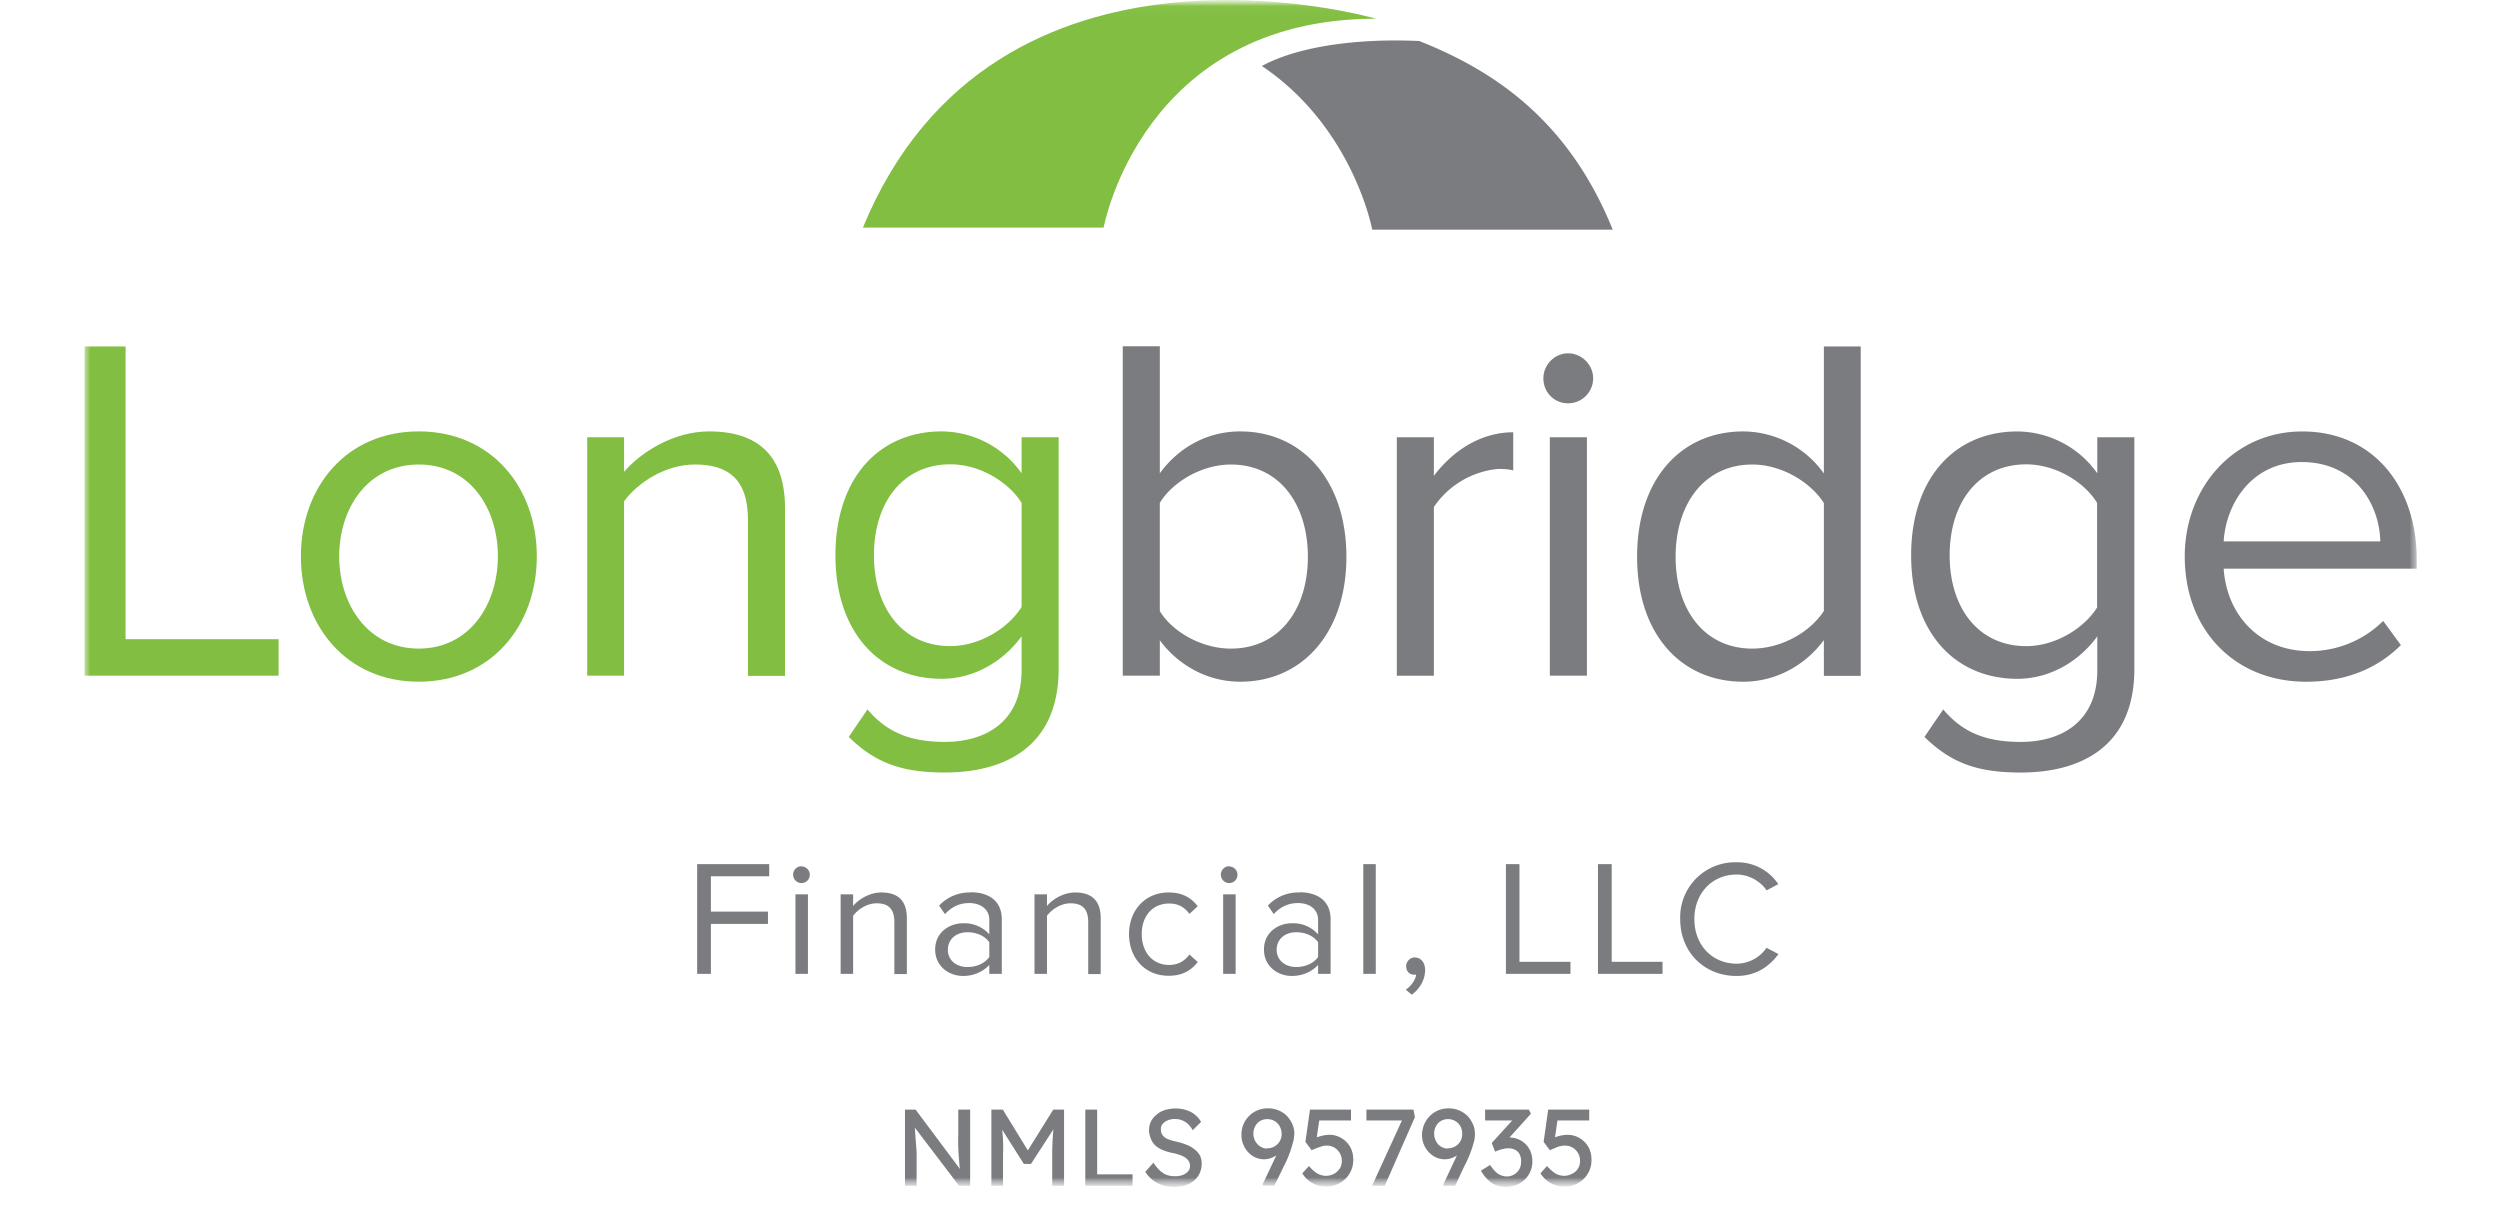 <svg xmlns="http://www.w3.org/2000/svg" width="207" height="100" fill="none"><g clip-path="url(#a)"><g clip-path="url(#b)"><mask id="c" width="294" height="99" x="-43" y="0" maskUnits="userSpaceOnUse" style="mask-type:luminance"><path fill="#fff" d="M-43 .05h293.103v98.294H-43V.05Z"/></mask><g mask="url(#c)"><mask id="d" width="194" height="99" x="7" y="0" maskUnits="userSpaceOnUse" style="mask-type:luminance"><path fill="#fff" d="M7 0h193.103v98.276H7V0Z"/></mask><g mask="url(#d)"><path fill="#81BE41" d="M51.672 41.513c1.156-1.586 3.449-3.052 5.863-3.052 2.637 0 4.396 1.104 4.396 4.57v12.93H65V42.1c0-4.31-2.155-6.379-6.293-6.379-2.931 0-5.638 1.724-7.035 3.345v-2.862h-3.051v19.741h3.051v-14.43ZM10.397 28.686H7v27.258h16.069v-3.017H10.397V28.686Zm34.051 17.379c0-5.724-3.758-10.345-9.776-10.345-6 0-9.758 4.62-9.758 10.345 0 5.724 3.758 10.38 9.758 10.38 6.018 0 9.776-4.656 9.776-10.38Zm-16.362 0c0-4.017 2.38-7.604 6.586-7.604 4.207 0 6.552 3.587 6.552 7.587 0 4.017-2.345 7.655-6.552 7.655-4.206 0-6.586-3.638-6.586-7.638Z"/><path fill="#7B7C7F" d="M129.827 29.256c-1.104 0-2.035.948-2.035 2.07 0 1.154.897 2.068 2.035 2.068a2.07 2.07 0 0 0 2.086-2.069c0-1.138-.965-2.069-2.069-2.069h-.017Zm21.19-.569v10.517a8.264 8.264 0 0 0-6.673-3.482c-5.172 0-8.793 3.965-8.793 10.379s3.638 10.345 8.793 10.345c2.776 0 5.19-1.431 6.673-3.448v2.965h3.051V28.687h-3.051Zm0 21.897c-1.104 1.724-3.483 3.12-5.931 3.12-3.966 0-6.345-3.224-6.345-7.603 0-4.38 2.379-7.638 6.345-7.638 2.448 0 4.827 1.465 5.931 3.19V50.6v-.017Zm-54.983 2.43c1.465 2 3.88 3.432 6.655 3.432 5.155 0 8.793-4.052 8.793-10.345 0-6.293-3.638-10.38-8.793-10.38-2.69 0-5.069 1.294-6.655 3.466V28.67h-3.07v27.276h3.07v-2.931Zm0-11.379c1.051-1.724 3.465-3.172 5.879-3.172 4.017 0 6.379 3.276 6.379 7.638 0 4.38-2.379 7.603-6.379 7.603-2.414 0-4.828-1.379-5.88-3.103v-8.966Zm35.362-5.43h-3.069v19.74h3.069v-19.74Z"/><path fill="#81BE41" d="M77.967 56.203c2.776 0 5.172-1.517 6.62-3.517v2.81c0 4.345-3.068 5.932-6.344 5.932-2.81 0-4.776-.742-6.414-2.69l-1.552 2.276c2.328 2.293 4.621 2.948 7.966 2.948 4.827 0 9.414-2.034 9.414-8.586V36.204h-3.07v2.982a8.173 8.173 0 0 0-6.62-3.465c-5.19 0-8.793 3.879-8.793 10.258 0 6.38 3.638 10.224 8.793 10.224Zm.724-17.758c2.466 0 4.828 1.483 5.897 3.19v8.62c-1.07 1.724-3.449 3.242-5.897 3.242-3.965 0-6.328-3.156-6.328-7.518 0-4.379 2.38-7.534 6.328-7.534Z"/><path fill="#7B7C7F" d="M113.604 19.017h19.931c-3.603-8.914-9.621-13.086-16.017-15.62-4.759-.225-9.862.344-13.035 2.068 7.569 5.086 9.138 13.552 9.138 13.552h-.017Zm11.69 19.93v-3.154c-2.69 0-4.983 1.517-6.569 3.603v-3.19h-3.069v19.742h3.069V41.982a7.214 7.214 0 0 1 5.344-3.155c.5 0 .863.035 1.225.12Zm48.362.242a8.181 8.181 0 0 0-6.621-3.465c-5.19 0-8.793 3.879-8.793 10.258 0 6.38 3.638 10.224 8.793 10.224 2.776 0 5.172-1.517 6.621-3.517v2.81c0 4.345-3.069 5.932-6.328 5.932-2.828 0-4.793-.742-6.431-2.69l-1.552 2.276c2.328 2.293 4.621 2.948 7.983 2.948 4.828 0 9.397-2.034 9.397-8.586V36.207h-3.069v2.982Zm0 11.087c-1.069 1.724-3.449 3.224-5.88 3.224-3.965 0-6.344-3.156-6.344-7.518 0-4.379 2.379-7.534 6.344-7.534 2.449 0 4.828 1.483 5.862 3.19v8.62l.018.017Zm26.448-3.966c0-5.931-3.517-10.586-9.483-10.586-5.638 0-9.724 4.62-9.724 10.345 0 6.172 4.207 10.379 10.052 10.379 3.224 0 5.879-1.07 7.845-3.035l-1.466-2a8.62 8.62 0 0 1-6.086 2.5c-4.259 0-6.879-3.103-7.121-6.827h15.983v-.776Zm-15.983-1.483c.173-3.017 2.242-6.569 6.466-6.569 4.482 0 6.448 3.62 6.5 6.57h-12.966ZM66.88 74.051h-1.017v6.587h1.034V74.05h-.017Zm22.155-.155c-.983 0-1.897.57-2.345 1.12v-.965h-1.034v6.587h1.034v-4.81c.38-.518 1.138-1.035 1.948-1.035.88 0 1.466.379 1.466 1.551v4.31h1.034v-4.637c0-1.431-.741-2.12-2.103-2.12Zm24.862-2.345h-1.017v9.087h1.034V71.55h-.017Zm11.914 0h-1.121v9.087h5.345v-1h-4.224v-8.104.017ZM80.38 73.896a3.449 3.449 0 0 0-2.62 1.086l.482.707c.586-.62 1.207-.914 2.017-.914.948 0 1.655.518 1.655 1.38v1.207a2.758 2.758 0 0 0-2.172-.914c-1.12 0-2.31.741-2.31 2.172s1.19 2.19 2.31 2.19c.862 0 1.62-.328 2.172-.914v.742h1.035V76.12c0-1.603-1.173-2.241-2.57-2.241v.017Zm1.534 5.345c-.396.552-1.086.828-1.81.828-.966 0-1.62-.587-1.62-1.431 0-.863.672-1.449 1.62-1.449.724 0 1.414.276 1.81.828v1.224Zm-15.552-7.517a.69.69 0 0 0-.69.707.692.692 0 0 0 1.178.487.69.69 0 0 0-.487-1.177v-.017Zm67.087-.173h-1.138v9.087h5.345v-1h-4.207v-8.104.017Zm-16.293 7.724a.727.727 0 0 0-.674.46.7.7 0 0 0-.05.282c0 .396.275.69.655.69.069 0 .172 0 .172-.035-.034.448-.431.983-.862 1.276l.5.414c.621-.449 1.103-1.207 1.103-2.052 0-.655-.396-1.035-.862-1.035h.018Zm29.12-.81a3.018 3.018 0 0 1-2.482 1.328c-2 0-3.5-1.518-3.5-3.69 0-2.172 1.5-3.69 3.5-3.69 1.034 0 1.965.552 2.482 1.31l.966-.516a4.068 4.068 0 0 0-3.448-1.81 4.548 4.548 0 0 0-4.362 2.888 4.573 4.573 0 0 0-.311 1.818c0 2.793 2.052 4.707 4.655 4.707 1.621 0 2.707-.776 3.483-1.81l-.983-.518v-.017Zm-73.293-4.569c-.983 0-1.896.57-2.345 1.12v-.965h-1.034v6.587h1.034v-4.81c.38-.518 1.138-1.035 1.949-1.035.879 0 1.465.379 1.465 1.551v4.31h1.035v-4.637c0-1.431-.725-2.12-2.104-2.12Zm-15.258 6.742h1.137V76.5h4.725v-1.018h-4.725v-2.93h4.828v-1h-5.965v9.085Zm44.051-8.914a.692.692 0 0 0-.689.707.691.691 0 0 0 1.177.487.691.691 0 0 0-.488-1.177v-.017Zm5.828 2.172a3.448 3.448 0 0 0-2.621 1.086l.483.707c.569-.62 1.207-.914 2.017-.914.949 0 1.655.518 1.655 1.38v1.207a2.754 2.754 0 0 0-2.189-.914c-1.104 0-2.293.741-2.293 2.172s1.189 2.19 2.293 2.19c.896 0 1.638-.328 2.189-.914v.742h1.035V76.12c0-1.603-1.173-2.241-2.569-2.241v.017Zm1.534 5.345c-.396.552-1.086.828-1.81.828-.948 0-1.621-.587-1.621-1.431 0-.863.673-1.449 1.621-1.449.724 0 1.414.276 1.81.828v1.224Zm-6.844-5.19h-1.018v6.587h1.035V74.05h-.017Zm-5.483.759c.69 0 1.241.259 1.672.862l.69-.638c-.517-.655-1.207-1.138-2.414-1.138-1.965 0-3.276 1.5-3.276 3.448 0 1.966 1.31 3.449 3.276 3.449 1.207 0 1.897-.483 2.414-1.138l-.69-.62c-.43.585-1 .861-1.672.861-1.414 0-2.276-1.103-2.276-2.552 0-1.465.862-2.534 2.276-2.534Z"/><path fill="#81BE41" d="M71.45 18.843h19.93s3.155-17.294 22.552-17.294c0 0-31.569-9.206-42.483 17.294Z"/><path fill="#7B7C7F" d="M74.932 98.186v-6.31h.879l3.862 5.172-.138.069a7.938 7.938 0 0 1-.12-1.052 16.5 16.5 0 0 1-.07-2.12v-2.07h.983v6.31h-.914l-3.793-4.982.104-.12.069.93c.03.454.065.908.103 1.362v2.81h-.965Zm7.155 0v-6.31h.948l2.293 3.74h-.448l2.328-3.74h.896v6.31h-.983v-2.587a23.76 23.76 0 0 1 .173-2.758l.138.345-2.07 3.19h-.585l-2-3.156.103-.38c.156.911.214 1.836.172 2.76v2.586h-.965Zm7.776 0v-6.31h.982v5.361h2.931v.949h-3.913Zm7.344.086c-.344 0-.655-.052-.948-.138a2.502 2.502 0 0 1-.793-.414c-.241-.172-.448-.414-.638-.69l.673-.758c.293.43.569.724.844.88.26.171.587.24.966.24a1.7 1.7 0 0 0 .62-.103c.173-.069.328-.172.432-.293a.627.627 0 0 0 .172-.431.775.775 0 0 0-.224-.57 1.203 1.203 0 0 0-.293-.223 3.794 3.794 0 0 0-.948-.31 3.994 3.994 0 0 1-.845-.26 2 2 0 0 1-.604-.396 1.551 1.551 0 0 1-.344-.552 1.948 1.948 0 0 1-.139-.69c0-.275.07-.516.173-.723.103-.207.259-.397.465-.552.173-.172.414-.293.69-.38a3.018 3.018 0 0 1 1.742 0c.275.087.517.208.724.38.206.172.379.362.517.603l-.69.69a2.156 2.156 0 0 0-.396-.517 1.604 1.604 0 0 0-1.69-.293c-.172.069-.31.172-.414.293a.724.724 0 0 0-.138.465.759.759 0 0 0 .293.621.95.95 0 0 0 .397.207c.172.069.362.12.603.172.345.07.621.173.88.276.258.104.483.242.655.397.172.138.328.31.414.5.086.172.138.38.138.603 0 .397-.087.742-.276 1.035-.19.31-.448.517-.793.69-.345.172-.759.24-1.225.24Zm7.38-.086-.052-.104 1.879-3.965.018.741c-.275.495-.723.87-1.259 1.052a1.742 1.742 0 0 1-1.448-.19 2.057 2.057 0 0 1-.931-1.707 2.154 2.154 0 0 1 2.189-2.241 2.207 2.207 0 0 1 1.552.603c.19.207.345.431.466.69.103.241.172.517.172.81l-.052.483-.155.569a9.29 9.29 0 0 1-.69 1.69l-.758 1.551h-.948l.017.018Zm.31-3.104c.242 0 .448-.052.621-.155a1.161 1.161 0 0 0 .603-1.017 1.325 1.325 0 0 0-.155-.638 1.132 1.132 0 0 0-.431-.449 1.207 1.207 0 0 0-1.207 0 1.138 1.138 0 0 0-.396.431 1.319 1.319 0 0 0 0 1.225c.103.172.241.344.413.448.173.103.345.172.552.172v-.017Zm4.897 3.155a2.244 2.244 0 0 1-1.966-1.086l.552-.603c.276.31.517.517.724.638.224.103.448.172.69.172.235 0 .466-.059.672-.172.19-.104.345-.259.466-.432.12-.19.172-.396.172-.637a1.266 1.266 0 0 0-.603-1.087 1.21 1.21 0 0 0-.638-.172c-.104 0-.224 0-.328.034a6.71 6.71 0 0 0-.931.345l-.517-.69.379-2.672h3.397v.897h-2.793l.189-.173-.293 2-.224-.258c.069-.052.172-.12.31-.173.315-.121.646-.191.983-.207a1.9 1.9 0 0 1 1.035.276c.31.173.534.414.724.724.172.31.258.673.258 1.07a2.182 2.182 0 0 1-.653 1.578 2.187 2.187 0 0 1-1.588.628h-.017Zm3.81-.051 2.603-5.69.121.276h-3.189v-.897h3.896l.121.62-2.5 5.69h-1.052Zm5.931 0-.034-.104 1.862-3.965.034.741c-.274.495-.723.87-1.258 1.052a1.742 1.742 0 0 1-1.449-.19 2.06 2.06 0 0 1-.948-1.707c0-.414.103-.81.293-1.138a2.156 2.156 0 0 1 1.897-1.103 2.204 2.204 0 0 1 1.551.603c.207.207.345.431.466.69.121.241.172.517.172.81 0 .155 0 .31-.034.483a9.382 9.382 0 0 1-.862 2.241l-.742 1.587h-.948Zm.31-3.104c.242 0 .449-.052.638-.155a1.153 1.153 0 0 0 .587-1.017c.007-.221-.04-.44-.138-.638a1.146 1.146 0 0 0-.431-.449 1.21 1.21 0 0 0-1.207 0 1.133 1.133 0 0 0-.397.431 1.33 1.33 0 0 0 0 1.225 1.1 1.1 0 0 0 .397.448c.172.103.345.172.551.172v-.017Zm4.845 3.19c-.431 0-.827-.104-1.155-.31a3.026 3.026 0 0 1-.914-1.035l.759-.466c.125.192.27.371.431.535.155.155.31.258.465.31.156.07.311.104.5.104a1.188 1.188 0 0 0 1.018-.587c.103-.19.155-.396.155-.637a1.308 1.308 0 0 0-.121-.604.865.865 0 0 0-.379-.38 1.19 1.19 0 0 0-.569-.12c-.104 0-.207 0-.328.035a3.28 3.28 0 0 0-.758.241l-.276-.724 1.948-2.138.173.276h-2.673v-.897h3.621l.172.345-2.069 2.293-.224-.224a1.58 1.58 0 0 1 .517-.103 1.881 1.881 0 0 1 1.759 1.19 2.2 2.2 0 0 1 .138.758 2.076 2.076 0 0 1-1.069 1.862 2.45 2.45 0 0 1-1.121.276Zm4.828-.035a2.244 2.244 0 0 1-1.966-1.086l.535-.603c.293.31.534.517.741.638.207.103.448.172.69.172a1.38 1.38 0 0 0 .655-.172 1.135 1.135 0 0 0 .655-1.07 1.255 1.255 0 0 0-.603-1.086 1.21 1.21 0 0 0-.638-.172c-.121 0-.224 0-.328.034-.103 0-.224.052-.362.104l-.569.241-.517-.69.379-2.672h3.397v.897h-2.793l.189-.173-.293 2-.224-.258c.052-.052.173-.12.293-.173.32-.123.658-.193 1-.207.38 0 .724.087 1.035.276.293.173.534.414.724.724.172.31.258.673.258 1.07a2.178 2.178 0 0 1-.653 1.59 2.179 2.179 0 0 1-1.605.616Z"/></g></g></g></g><defs><clipPath id="a"><path fill="#fff" d="M0 0h207v100H0z"/></clipPath><clipPath id="b"><path fill="#fff" d="M0 0h207v100H0z"/></clipPath></defs></svg>